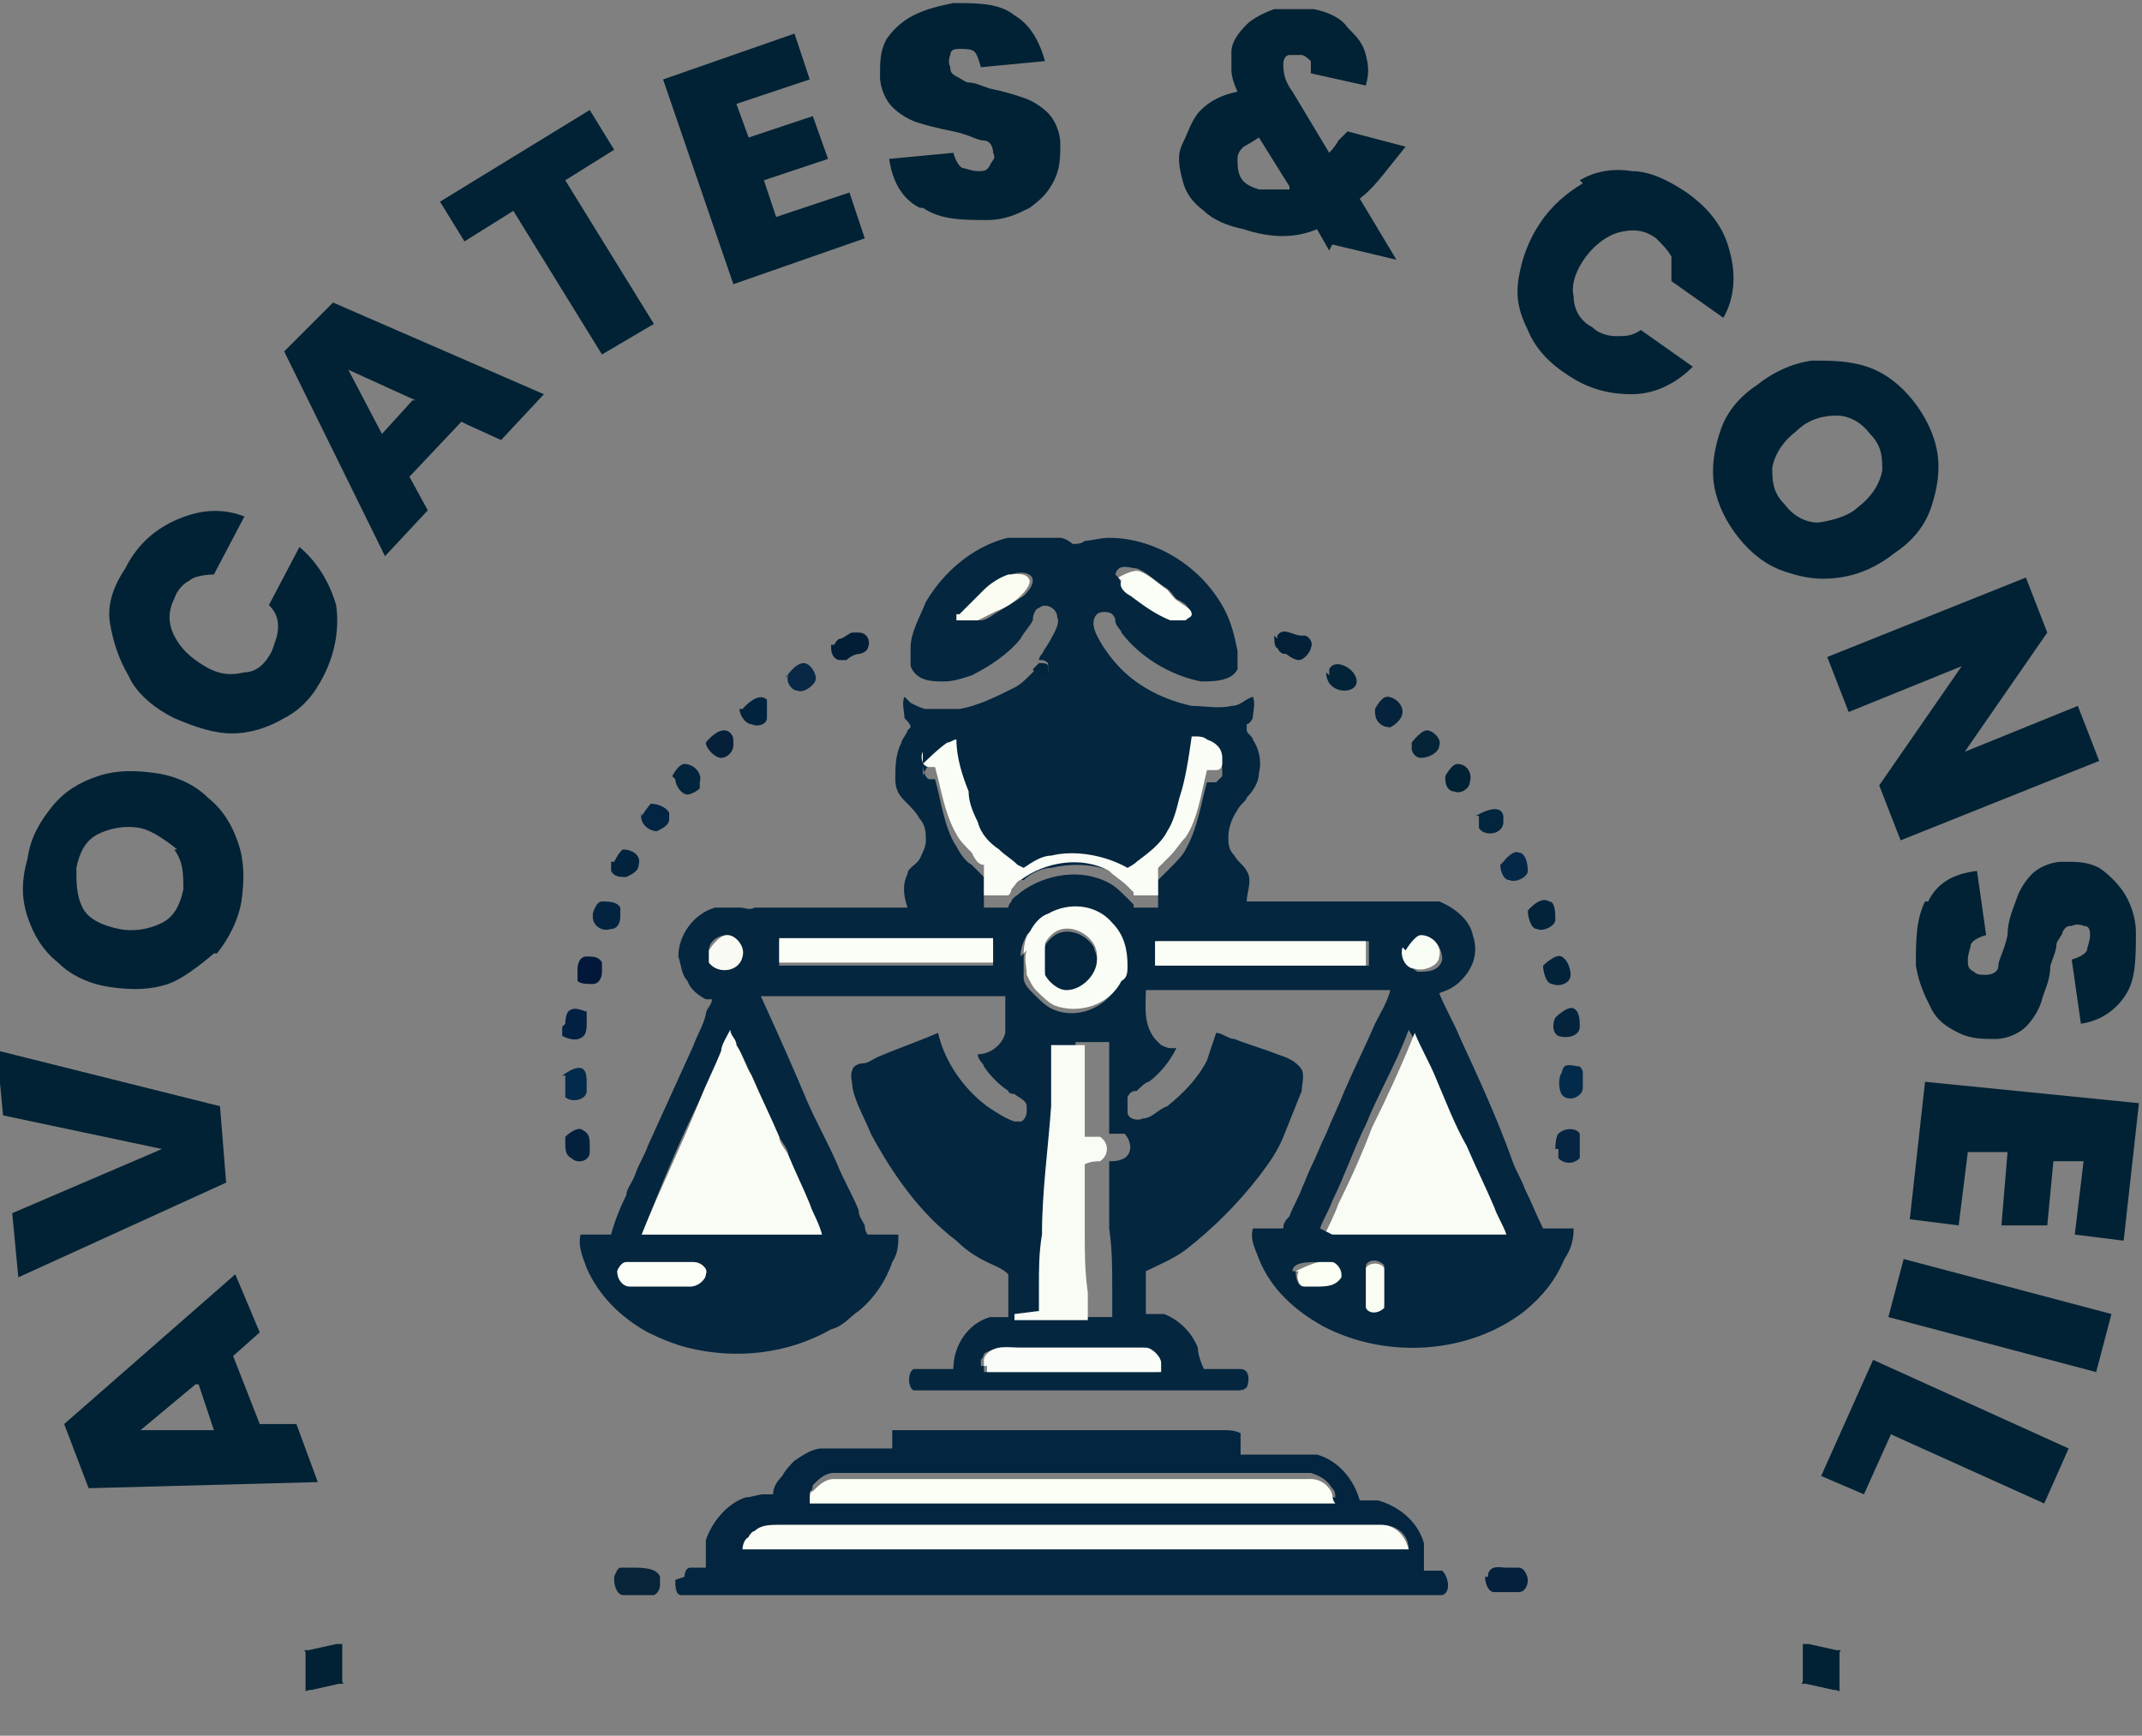 <?xml version="1.0" encoding="UTF-8"?>
<svg id="Calque_2" data-name="Calque 2" xmlns="http://www.w3.org/2000/svg" xmlns:xlink="http://www.w3.org/1999/xlink" viewBox="0 0 7.01 5.68">
  <rect x="0" y="0" width="7.01" height="5.68" fill="#808080" stroke="none"/>
  <defs>
    <style>
      .cls-1 {
        fill: #f7fdf4;
      }

      .cls-1, .cls-2, .cls-3, .cls-4, .cls-5, .cls-6, .cls-7, .cls-8, .cls-9, .cls-10, .cls-11, .cls-12, .cls-13, .cls-14, .cls-15, .cls-16, .cls-17, .cls-18, .cls-19, .cls-20, .cls-21, .cls-22, .cls-23, .cls-24, .cls-25, .cls-26, .cls-27, .cls-28, .cls-29, .cls-30, .cls-31, .cls-32, .cls-33, .cls-34, .cls-35, .cls-36, .cls-37, .cls-38, .cls-39, .cls-40, .cls-41, .cls-42, .cls-43, .cls-44 {
        stroke-width: 0px;
      }

      .cls-1, .cls-2, .cls-3, .cls-4, .cls-5, .cls-6, .cls-7, .cls-8, .cls-9, .cls-10, .cls-11, .cls-12, .cls-13, .cls-14, .cls-15, .cls-17, .cls-18, .cls-19, .cls-20, .cls-21, .cls-22, .cls-24, .cls-25, .cls-26, .cls-27, .cls-28, .cls-29, .cls-30, .cls-31, .cls-32, .cls-33, .cls-34, .cls-35, .cls-36, .cls-37, .cls-38, .cls-39, .cls-40, .cls-41, .cls-42, .cls-43, .cls-44 {
        fill-rule: evenodd;
      }

      .cls-2 {
        fill: #03253d;
      }

      .cls-45 {
        clip-path: url(#clippath-45);
      }

      .cls-46 {
        clip-path: url(#clippath-20);
      }

      .cls-47 {
        clip-path: url(#clippath-11);
      }

      .cls-48 {
        clip-path: url(#clippath-16);
      }

      .cls-3 {
        fill: #fbfef6;
      }

      .cls-49 {
        clip-path: url(#clippath-33);
      }

      .cls-50 {
        clip-path: url(#clippath-47);
      }

      .cls-4 {
        fill: #fbfff6;
      }

      .cls-51 {
        clip-path: url(#clippath-41);
      }

      .cls-52 {
        clip-path: url(#clippath-32);
      }

      .cls-5 {
        fill: #022b4b;
      }

      .cls-6 {
        fill: #fafcf7;
      }

      .cls-7 {
        fill: #082845;
      }

      .cls-8 {
        fill: #f8fcf5;
      }

      .cls-9 {
        fill: #012042;
      }

      .cls-53 {
        clip-path: url(#clippath-2);
      }

      .cls-10 {
        fill: #05233c;
      }

      .cls-54 {
        clip-path: url(#clippath-13);
      }

      .cls-55 {
        clip-path: url(#clippath-37);
      }

      .cls-11 {
        fill: #021e36;
      }

      .cls-56 {
        clip-path: url(#clippath-46);
      }

      .cls-12 {
        fill: #072438;
      }

      .cls-57 {
        clip-path: url(#clippath-25);
      }

      .cls-58 {
        clip-path: url(#clippath-15);
      }

      .cls-59 {
        clip-path: url(#clippath-6);
      }

      .cls-13 {
        fill: #02233e;
      }

      .cls-14 {
        fill: #fbfff4;
      }

      .cls-60 {
        clip-path: url(#clippath-40);
      }

      .cls-61 {
        clip-path: url(#clippath-26);
      }

      .cls-15 {
        fill: #03253f;
      }

      .cls-16 {
        fill: none;
      }

      .cls-62 {
        clip-path: url(#clippath-7);
      }

      .cls-63 {
        clip-path: url(#clippath-21);
      }

      .cls-17 {
        fill: #fafdf6;
      }

      .cls-64 {
        clip-path: url(#clippath-34);
      }

      .cls-65 {
        clip-path: url(#clippath-1);
      }

      .cls-18 {
        fill: #04263f;
      }

      .cls-66 {
        clip-path: url(#clippath-4);
      }

      .cls-67 {
        clip-path: url(#clippath-38);
      }

      .cls-68 {
        clip-path: url(#clippath-36);
      }

      .cls-69 {
        clip-path: url(#clippath-27);
      }

      .cls-19 {
        fill: #07203a;
      }

      .cls-20 {
        fill: #032339;
      }

      .cls-70 {
        clip-path: url(#clippath-44);
      }

      .cls-21 {
        fill: #032544;
      }

      .cls-71 {
        clip-path: url(#clippath-12);
      }

      .cls-22 {
        fill: #03213d;
      }

      .cls-23, .cls-41 {
        fill: #012234;
      }

      .cls-24 {
        fill: #052437;
      }

      .cls-72 {
        clip-path: url(#clippath-24);
      }

      .cls-73 {
        clip-path: url(#clippath-30);
      }

      .cls-74 {
        clip-path: url(#clippath-22);
      }

      .cls-25 {
        fill: #f8fcf3;
      }

      .cls-26 {
        fill: #052543;
      }

      .cls-75 {
        clip-path: url(#clippath-9);
      }

      .cls-27 {
        fill: #f9fcf5;
      }

      .cls-28 {
        fill: #022440;
      }

      .cls-29 {
        fill: #04243e;
      }

      .cls-76 {
        clip-path: url(#clippath);
      }

      .cls-77 {
        clip-path: url(#clippath-48);
      }

      .cls-78 {
        clip-path: url(#clippath-39);
      }

      .cls-79 {
        clip-path: url(#clippath-19);
      }

      .cls-80 {
        clip-path: url(#clippath-31);
      }

      .cls-30 {
        fill: #f9fdf6;
      }

      .cls-81 {
        clip-path: url(#clippath-3);
      }

      .cls-31 {
        fill: #fcfff7;
      }

      .cls-82 {
        clip-path: url(#clippath-43);
      }

      .cls-32 {
        fill: #02233d;
      }

      .cls-83 {
        clip-path: url(#clippath-8);
      }

      .cls-33 {
        fill: #02243c;
      }

      .cls-84 {
        clip-path: url(#clippath-29);
      }

      .cls-85 {
        clip-path: url(#clippath-18);
      }

      .cls-86 {
        clip-path: url(#clippath-14);
      }

      .cls-87 {
        clip-path: url(#clippath-17);
      }

      .cls-34 {
        fill: #f8faf3;
      }

      .cls-35 {
        fill: #fafcf2;
      }

      .cls-88 {
        clip-path: url(#clippath-5);
      }

      .cls-36 {
        fill: #02263e;
      }

      .cls-89 {
        clip-path: url(#clippath-42);
      }

      .cls-37 {
        fill: #01183a;
      }

      .cls-38 {
        fill: #052849;
      }

      .cls-39 {
        fill: #03233b;
      }

      .cls-90 {
        clip-path: url(#clippath-10);
      }

      .cls-91 {
        clip-path: url(#clippath-23);
      }

      .cls-40 {
        fill: #fbfef7;
      }

      .cls-92 {
        clip-path: url(#clippath-49);
      }

      .cls-42 {
        fill: #022139;
      }

      .cls-93 {
        clip-path: url(#clippath-28);
      }

      .cls-43 {
        fill: #01263c;
      }

      .cls-94 {
        clip-path: url(#clippath-35);
      }

      .cls-44 {
        fill: #f9fdf5;
      }
    </style>
    <clipPath id="clippath">
      <rect class="cls-16" x="1.83" y="1.76" width="3.35" height="3.46"/>
    </clipPath>
    <clipPath id="clippath-1">
      <rect class="cls-16" x="1.83" y="1.76" width="3.35" height="3.46"/>
    </clipPath>
    <clipPath id="clippath-2">
      <rect class="cls-16" x="1.83" y="1.76" width="3.35" height="3.46"/>
    </clipPath>
    <clipPath id="clippath-3">
      <rect class="cls-16" x="1.83" y="1.76" width="3.35" height="3.46"/>
    </clipPath>
    <clipPath id="clippath-4">
      <rect class="cls-16" x="1.83" y="1.76" width="3.35" height="3.46"/>
    </clipPath>
    <clipPath id="clippath-5">
      <rect class="cls-16" x="1.83" y="1.76" width="3.35" height="3.46"/>
    </clipPath>
    <clipPath id="clippath-6">
      <rect class="cls-16" x="1.83" y="1.76" width="3.35" height="3.46"/>
    </clipPath>
    <clipPath id="clippath-7">
      <rect class="cls-16" x="1.83" y="1.76" width="3.35" height="3.46"/>
    </clipPath>
    <clipPath id="clippath-8">
      <rect class="cls-16" x="1.83" y="1.76" width="3.35" height="3.46"/>
    </clipPath>
    <clipPath id="clippath-9">
      <rect class="cls-16" x="1.83" y="1.76" width="3.35" height="3.46"/>
    </clipPath>
    <clipPath id="clippath-10">
      <rect class="cls-16" x="1.83" y="1.76" width="3.35" height="3.46"/>
    </clipPath>
    <clipPath id="clippath-11">
      <rect class="cls-16" x="1.83" y="1.76" width="3.35" height="3.46"/>
    </clipPath>
    <clipPath id="clippath-12">
      <rect class="cls-16" x="1.83" y="1.76" width="3.35" height="3.46"/>
    </clipPath>
    <clipPath id="clippath-13">
      <rect class="cls-16" x="1.83" y="1.76" width="3.35" height="3.46"/>
    </clipPath>
    <clipPath id="clippath-14">
      <rect class="cls-16" x="1.83" y="1.76" width="3.35" height="3.46"/>
    </clipPath>
    <clipPath id="clippath-15">
      <rect class="cls-16" x="1.83" y="1.76" width="3.35" height="3.46"/>
    </clipPath>
    <clipPath id="clippath-16">
      <rect class="cls-16" x="1.83" y="1.76" width="3.35" height="3.46"/>
    </clipPath>
    <clipPath id="clippath-17">
      <rect class="cls-16" x="1.83" y="1.76" width="3.35" height="3.46"/>
    </clipPath>
    <clipPath id="clippath-18">
      <rect class="cls-16" x="1.83" y="1.76" width="3.35" height="3.46"/>
    </clipPath>
    <clipPath id="clippath-19">
      <rect class="cls-16" x="1.83" y="1.76" width="3.35" height="3.46"/>
    </clipPath>
    <clipPath id="clippath-20">
      <rect class="cls-16" x="1.83" y="1.76" width="3.35" height="3.46"/>
    </clipPath>
    <clipPath id="clippath-21">
      <rect class="cls-16" x="1.83" y="1.76" width="3.35" height="3.46"/>
    </clipPath>
    <clipPath id="clippath-22">
      <rect class="cls-16" x="1.83" y="1.76" width="3.35" height="3.46"/>
    </clipPath>
    <clipPath id="clippath-23">
      <rect class="cls-16" x="1.83" y="1.76" width="3.35" height="3.46"/>
    </clipPath>
    <clipPath id="clippath-24">
      <rect class="cls-16" x="1.83" y="1.76" width="3.35" height="3.46"/>
    </clipPath>
    <clipPath id="clippath-25">
      <rect class="cls-16" x="1.83" y="1.76" width="3.35" height="3.46"/>
    </clipPath>
    <clipPath id="clippath-26">
      <rect class="cls-16" x="1.83" y="1.76" width="3.35" height="3.46"/>
    </clipPath>
    <clipPath id="clippath-27">
      <rect class="cls-16" x="1.83" y="1.76" width="3.35" height="3.46"/>
    </clipPath>
    <clipPath id="clippath-28">
      <rect class="cls-16" x="1.83" y="1.76" width="3.35" height="3.46"/>
    </clipPath>
    <clipPath id="clippath-29">
      <rect class="cls-16" x="1.83" y="1.76" width="3.35" height="3.46"/>
    </clipPath>
    <clipPath id="clippath-30">
      <rect class="cls-16" x="1.83" y="1.76" width="3.35" height="3.46"/>
    </clipPath>
    <clipPath id="clippath-31">
      <rect class="cls-16" x="1.83" y="1.76" width="3.35" height="3.46"/>
    </clipPath>
    <clipPath id="clippath-32">
      <rect class="cls-16" x="1.83" y="1.76" width="3.35" height="3.46"/>
    </clipPath>
    <clipPath id="clippath-33">
      <rect class="cls-16" x="1.83" y="1.76" width="3.35" height="3.46"/>
    </clipPath>
    <clipPath id="clippath-34">
      <rect class="cls-16" x="1.83" y="1.76" width="3.35" height="3.46"/>
    </clipPath>
    <clipPath id="clippath-35">
      <rect class="cls-16" x="1.83" y="1.76" width="3.35" height="3.46"/>
    </clipPath>
    <clipPath id="clippath-36">
      <rect class="cls-16" x="1.83" y="1.76" width="3.35" height="3.46"/>
    </clipPath>
    <clipPath id="clippath-37">
      <rect class="cls-16" x="1.83" y="1.76" width="3.35" height="3.46"/>
    </clipPath>
    <clipPath id="clippath-38">
      <rect class="cls-16" x="1.83" y="1.76" width="3.35" height="3.46"/>
    </clipPath>
    <clipPath id="clippath-39">
      <rect class="cls-16" x="1.83" y="1.76" width="3.35" height="3.46"/>
    </clipPath>
    <clipPath id="clippath-40">
      <rect class="cls-16" x="1.83" y="1.76" width="3.35" height="3.46"/>
    </clipPath>
    <clipPath id="clippath-41">
      <rect class="cls-16" x="1.83" y="1.76" width="3.35" height="3.46"/>
    </clipPath>
    <clipPath id="clippath-42">
      <rect class="cls-16" x="1.83" y="1.76" width="3.35" height="3.46"/>
    </clipPath>
    <clipPath id="clippath-43">
      <rect class="cls-16" x="1.83" y="1.76" width="3.35" height="3.46"/>
    </clipPath>
    <clipPath id="clippath-44">
      <rect class="cls-16" x="1.83" y="1.76" width="3.35" height="3.46"/>
    </clipPath>
    <clipPath id="clippath-45">
      <rect class="cls-16" x="1.83" y="1.76" width="3.35" height="3.46"/>
    </clipPath>
    <clipPath id="clippath-46">
      <rect class="cls-16" x="1.83" y="1.76" width="3.35" height="3.46"/>
    </clipPath>
    <clipPath id="clippath-47">
      <rect class="cls-16" x="1.83" y="1.76" width="3.35" height="3.46"/>
    </clipPath>
    <clipPath id="clippath-48">
      <rect class="cls-16" x=".9" y="5.3" width=".32" height=".31" transform="translate(-3.83 2.82) rotate(-50.67)"/>
    </clipPath>
    <clipPath id="clippath-49">
      <rect class="cls-16" x="5.81" y="5.3" width=".31" height=".32" transform="translate(-2.11 5.01) rotate(-39.31)"/>
    </clipPath>
  </defs>
  <g id="Calque_1-2" data-name="Calque 1">
    <g>
      <path class="cls-23" d="M.76,4.43l.09.23h.12s.07.19.07.19l-.75.02-.08-.21.56-.49.08.19-.09.08M.64,4.53l-.18.15h.24s-.05-.15-.05-.15M0,3.44l.72.18.02.25-.68.31-.02-.21.49-.21-.52-.11-.02-.21M.7,3.12s-.09.08-.15.1c-.06.02-.12.02-.19.01-.07-.01-.13-.04-.17-.08-.05-.04-.08-.09-.1-.15-.02-.06-.02-.12,0-.19.01-.07.04-.12.08-.17.04-.05.09-.08.15-.1.06-.02.12-.02.19-.01s.13.04.17.08c.05.04.08.09.1.15.02.06.02.12.01.19-.01.06-.04.12-.08.17M.58,2.78s-.07-.06-.12-.07c-.05-.01-.1,0-.14.02-.04.02-.06.06-.07.11,0,.05,0,.09.02.13s.07.06.12.07c.05.01.1,0,.14-.02s.06-.06.07-.11c0-.05,0-.09-.03-.13M.42,2.21c-.03-.05-.05-.11-.06-.17s.01-.12.05-.18c.04-.08.1-.13.17-.16.07-.03.14-.04.22-.01l-.1.19s-.06,0-.08.02c-.02.01-.04.03-.05.06-.02.04-.02.08,0,.12.02.04.05.07.1.1.05.03.09.03.13.02.04,0,.07-.03.09-.07.01-.03.02-.05.02-.08,0-.03-.01-.05-.03-.07l.1-.19c.06.05.1.12.12.19.01.07,0,.15-.04.23-.03.06-.07.11-.13.14-.05.03-.11.05-.17.05s-.12-.02-.19-.05c-.06-.03-.11-.07-.14-.12M1.51,1.38l-.17.18.06.11-.14.15-.33-.67.16-.16.69.3-.14.15-.11-.05M1.36,1.31l-.22-.1.11.21.1-.11M1.93.36l.08.13-.16.1.29.47-.17.1-.29-.47-.16.1-.08-.13.49-.3M2.41.34l.04.11.21-.07.05.14-.21.07.04.12.24-.08.05.15-.43.15-.23-.67.43-.15.05.15-.24.08M3.01.68c-.06-.03-.09-.09-.1-.16l.21-.02s.01.04.03.05c.01,0,.03.01.05.01.02,0,.03,0,.04-.02s.02-.02.01-.04c0-.02-.01-.04-.03-.04-.02,0-.05-.02-.1-.03-.05-.01-.09-.02-.12-.03-.03-.01-.06-.03-.08-.05s-.04-.06-.04-.1c0-.05,0-.08.02-.12.02-.03.05-.06.09-.08.04-.02.08-.03.13-.04.08,0,.15,0,.2.04.05.03.08.08.1.15l-.21.02s-.01-.04-.02-.05-.03-.01-.05-.01c-.01,0-.03,0-.03.02,0,0-.01.02,0,.04,0,.01,0,.02.02.03s.03.02.04.02c.02,0,.04.01.07.02.05.01.08.02.11.03.03.01.06.03.08.05.02.02.04.06.04.1,0,.04,0,.08-.02.12-.02.04-.04.06-.08.09-.04.02-.08.04-.14.04-.08,0-.15,0-.21-.04M4.35.82l-.04-.07c-.07.03-.15.03-.24,0-.05-.01-.1-.03-.13-.06-.04-.03-.06-.06-.07-.1-.01-.04-.02-.08,0-.12s.03-.08.06-.11c.03-.03.07-.05.12-.06-.01-.02-.02-.05-.02-.07,0-.02,0-.04,0-.06,0-.03.02-.06.05-.09.02-.02.06-.04.09-.05.04,0,.08,0,.13,0,.05.01.09.03.11.06.03.03.05.05.06.09s.01.06,0,.1l-.18-.04s0-.03,0-.04c0,0-.02-.02-.03-.02-.01,0-.02,0-.04,0-.01,0-.02.01-.02.03,0,.02,0,.05.03.09l.12.2s.02-.02.03-.04l.03-.03.19.05-.04.05c-.04.05-.07.09-.11.12l.12.2-.21-.05M4.22.61l-.1-.16s-.03.02-.05.03c-.01.01-.02.02-.02.04,0,.02,0,.04.01.06.01.02.03.03.06.04.03,0,.07,0,.1,0M5.17.59c.05-.03.11-.04.17-.03.06,0,.12.03.18.07.07.05.12.11.14.19.02.07.02.15-.02.22l-.17-.12s0-.06,0-.08c-.01-.02-.03-.04-.05-.06-.04-.03-.08-.03-.12-.02-.04.01-.08.04-.11.08-.03.04-.05.09-.04.13,0,.04.02.08.06.1.02.02.05.03.08.03.03,0,.05,0,.08-.02l.17.12c-.06.06-.13.09-.2.09-.08,0-.15-.02-.22-.07-.06-.04-.1-.09-.12-.14-.03-.06-.04-.11-.03-.17s.03-.12.07-.18c.04-.06.09-.1.14-.13M5.61,1.59c-.01-.06,0-.12.02-.18s.06-.11.12-.15c.05-.04.11-.07.18-.08.06,0,.12,0,.18.02.06.02.11.06.15.11.04.05.07.11.08.17.01.06,0,.12-.02.18-.02.06-.06.11-.12.15-.05.04-.11.07-.18.08s-.12,0-.18-.02c-.06-.02-.11-.06-.15-.11-.04-.05-.07-.11-.08-.17M5.95,1.71s.09-.01.13-.05c.04-.03.07-.07.08-.12,0-.04,0-.08-.04-.12-.03-.04-.07-.06-.11-.06-.04,0-.09.01-.13.05-.04.03-.07.07-.08.12,0,.04,0,.08.04.12.03.04.07.06.11.06M6.22,2.75l-.07-.18.27-.39-.37.15-.07-.18.65-.26.07.18-.27.39.37-.15.07.18-.65.26M6.31,2.95c.03-.06.08-.09.16-.1l.03.21s-.04.01-.05.03c0,.01-.01.03-.01.05,0,.02,0,.03.02.04.01.01.02.01.04.01.02,0,.04-.01.04-.03,0-.02.02-.05.03-.1,0-.05.02-.09.03-.12.01-.03.03-.06.05-.08.02-.02.06-.04.1-.04.05,0,.08,0,.12.02.03.02.06.05.08.08s.04.08.04.13c0,.08,0,.15-.03.2s-.08.09-.15.1l-.03-.21s.04-.01.05-.03c0-.01.01-.03.01-.05,0-.01,0-.03-.02-.03,0,0-.02-.01-.04,0-.01,0-.02,0-.03.02,0,.01-.02.03-.02.04,0,.02-.01.04-.02.07,0,.05-.02.08-.03.12-.01.03-.03.06-.05.08-.02.02-.06.04-.1.04-.04,0-.08,0-.12-.02-.04-.02-.07-.04-.09-.08-.02-.04-.04-.08-.05-.14,0-.08,0-.15.03-.21M6.83,3.8h-.11s-.02.21-.02.21h-.15s.02-.24.02-.24h-.13s-.03.24-.03.24l-.16-.02.05-.45.7.07-.05.45-.16-.02.03-.25M6.86,4.49l-.68-.18.05-.19.68.18-.05.19M6.19,4.69l-.09.2-.14-.06.17-.38.64.29-.08.18-.51-.23"/>
      <g class="cls-76">
        <g>
          <g class="cls-65">
            <path class="cls-5" d="M1.84,3.52s.05-.04.07-.02c.01.01.01.03.01.04,0,0,0,.02,0,.03,0,.03-.05.04-.07.02,0,0,0-.02,0-.03,0-.01,0-.03,0-.04Z"/>
          </g>
          <g class="cls-53">
            <path class="cls-22" d="M1.85,3.72s.04-.04.06-.02c.02.01.02.03.02.05,0,0,0,.02,0,.02,0,.03-.04.04-.06.02-.02-.01-.02-.03-.02-.05,0,0,0-.02,0-.03Z"/>
          </g>
          <g class="cls-81">
            <path class="cls-9" d="M1.85,3.35s0-.03.01-.04c.02-.02.05,0,.06,0,0,.01,0,.02,0,.04,0,.01,0,.03-.01.04-.02.02-.05.01-.07,0,0,0,0-.02,0-.03Z"/>
          </g>
          <g class="cls-66">
            <path class="cls-18" d="M3.38,2.18s0,0,0,0c0,0,0,0,0,0,0,0,.01.01.02.02,0,0,0,0,0,0,0,0,.02,0,.03,0,0,0,0,0,0,0,0,0,0-.02,0-.03,0,0-.01-.01-.02-.01,0,0,0,0-.01,0,0,0,0,0,0,0,0,0,0-.01.01-.02.01-.02.02-.03.03-.05.01-.02.03-.05.02-.07,0-.03-.04-.05-.06-.03-.01,0-.02.02-.02.04-.01.02-.03.04-.04.06-.04.05-.1.09-.16.12-.03.01-.06.02-.09.02-.04,0-.09,0-.11-.05,0-.02,0-.04,0-.06,0-.05.03-.1.05-.15.07-.12.2-.22.35-.22.03,0,.06,0,.09.01.01,0,.03.01.04.02,0,0,0,0,.01,0,0,0,.02,0,.03-.01.02,0,.05-.01.08-.01.11,0,.22.05.3.13.03.03.06.07.08.11.02.04.03.08.04.13,0,.02,0,.04,0,.06-.02.04-.08.04-.12.04-.1-.02-.2-.08-.26-.16,0-.01-.02-.02-.02-.04,0,0,0-.01-.01-.02-.01-.01-.04-.01-.05,0-.02.02-.01.05,0,.07.02.04.05.08.08.11.06.06.14.1.23.12.04,0,.09.01.13,0,.03,0,.04-.02.07-.03.01.02,0,.05,0,.07,0,0-.01.02-.02.02,0,0,0,.01,0,.02,0,.01.02.02.02.03.02.03.03.07.02.11,0,.03-.02.06-.04.08,0,.01-.02.02-.03.04-.02.03-.03.06-.03.09,0,.02,0,.04.02.06.01.02.03.03.04.05.02.03,0,.07,0,.1,0,0,0,0,0,0,0,0,.02,0,.03,0,.04,0,.08,0,.12,0,.1,0,.21,0,.31,0,.01,0,.02,0,.04,0,0,0,.01,0,.02,0,0,0,.02,0,.02,0,.03,0,.06,0,.09,0,.05.02.1.06.11.11.02.06,0,.11-.04.15-.02.02-.04.03-.07.04.02.05.05.1.07.15.06.13.12.26.17.4.01.03.03.06.04.09.02.04.04.09.06.13.03,0,.07,0,.1,0,0,.04-.01.07-.03.1-.03.07-.07.12-.13.17-.18.14-.45.16-.66.05-.09-.05-.17-.12-.21-.22-.01-.03-.03-.06-.02-.1.03,0,.07,0,.1,0,0-.01,0-.02.02-.04.01-.03.03-.06.04-.09.01-.02.02-.05.03-.07.02-.04.03-.07.05-.11.02-.05.04-.09.06-.14.03-.07.07-.15.1-.22.02-.04.04-.07.05-.11,0,0,0,0,0,0,0,0-.01,0-.02,0-.02,0-.04,0-.06,0,0,0,0,0,0,0,0,0-.01,0-.02,0-.01,0-.03,0-.04,0-.05,0-.1,0-.15,0-.11,0-.22,0-.34,0-.06,0-.11,0-.17,0,0,.05-.01.11.03.16,0,0,.01.01.02.02,0,0,.02.01.03.01,0,0,.01,0,.02,0-.02.04-.05.08-.09.11-.01,0-.03.02-.04.03-.01,0-.02,0-.03.02,0,0,0,.02,0,.03,0,0,0,.01,0,.02,0,.02.03.03.05.02.03,0,.05-.03.08-.04.05-.04.1-.09.13-.15.01-.03.02-.06.03-.09.02,0,.04.02.06.02.05.02.09.03.14.05.03.01.06.02.08.05.01.02,0,.05,0,.07-.02.05-.04.1-.06.15-.02.05-.05.09-.08.13-.07.09-.15.17-.24.24-.04.03-.09.05-.13.07,0,0,0,0,0,.01,0,0,0,.02,0,.03,0,.03,0,.07,0,.1.02,0,.04,0,.06,0,.05.02.09.06.11.11,0,.02.01.05.02.07.03,0,.06,0,.08,0,.01,0,.03,0,.04,0,.03,0,.03.04.02.06-.01.01-.02.01-.04.01,0,0-.02,0-.03,0-.06,0-.12,0-.18,0-.21,0-.41,0-.62,0-.05,0-.11,0-.16,0-.01,0-.03,0-.04,0,0,0-.01,0-.02,0-.02-.01-.02-.06,0-.07.02,0,.04,0,.05,0,.02,0,.04,0,.05,0,0,0,.02,0,.03,0,0-.08.05-.15.12-.17.01,0,.03,0,.04,0,0,0,.02,0,.02,0,0-.02,0-.04,0-.06,0-.03,0-.06,0-.08-.02-.02-.05-.03-.07-.04-.04-.02-.07-.04-.1-.07-.12-.09-.21-.22-.28-.35-.02-.05-.05-.1-.06-.15,0-.02-.01-.04,0-.06,0-.01.02-.02.03-.02.02,0,.03-.01.05-.02.07-.03.13-.05.2-.08.02.09.08.18.16.24.03.02.06.04.09.05,0,0,.02,0,.02,0,.01,0,.02-.02.02-.03,0,0,0-.02,0-.02,0-.02-.03-.03-.04-.04,0,0-.02,0-.02-.01-.03-.02-.06-.05-.08-.08,0-.01-.02-.02-.02-.04.04,0,.08-.03.09-.07,0-.02,0-.05,0-.07,0-.01,0-.03,0-.05-.02,0-.05,0-.07,0-.04,0-.09,0-.13,0-.14,0-.27,0-.41,0-.06,0-.13,0-.19,0,.05.11.1.22.15.34.03.07.07.14.1.21.02.05.05.1.07.15,0,.02.01.03.02.05,0,0,0,.02.01.03.02,0,.04,0,.07,0,0,0,.02,0,.03,0,0,.03,0,.06-.02.09-.02.06-.06.12-.11.16-.03.02-.05.05-.09.06-.14.08-.31.1-.47.06-.04-.01-.09-.03-.13-.05-.09-.05-.16-.12-.2-.21-.01-.03-.03-.07-.02-.11.03,0,.07,0,.1,0,.01-.04.03-.09.05-.13,0-.02.02-.04.03-.07.01-.03.03-.06.04-.09.05-.11.1-.22.15-.33.01-.03.03-.06.04-.1,0-.02.02-.03.02-.05,0,0,0,0,0,0,0,0-.01,0-.02,0-.02-.01-.05-.03-.06-.06-.02-.02-.02-.05-.03-.08,0-.07.05-.14.12-.16.03,0,.06,0,.08,0,.02,0,.03.01.05,0,.06,0,.13,0,.19,0,.06,0,.12,0,.18,0,.04,0,.08,0,.13,0-.01-.03-.02-.07,0-.11,0-.02.03-.03.04-.05.01-.02.02-.04.02-.06,0-.02,0-.05-.02-.07-.01-.02-.03-.04-.05-.06-.02-.02-.03-.04-.03-.07,0-.04,0-.08.02-.12,0-.01.02-.03.02-.04,0,0,.01-.01.01-.01,0-.01-.01-.02-.02-.03,0-.02-.01-.05,0-.07,0,0,.01.01.02.02.02.01.04.02.05.02.04,0,.07,0,.11,0,.06-.01.12-.04.18-.07.02-.01.04-.03.05-.04,0,0,.01-.01.02-.02ZM2.02,4.16s.02.04.04.05c.02,0,.05,0,.07,0,.04,0,.09,0,.13,0,.02,0,.04-.01.05-.04,0-.03-.02-.04-.04-.04-.03,0-.07,0-.1,0-.03,0-.06,0-.09,0,0,0-.02,0-.03,0-.01,0-.03.02-.03.03ZM2.1,4.04s0,0,0,0c.07,0,.14,0,.21,0,.13,0,.26,0,.38,0-.01-.03-.03-.06-.04-.1-.02-.05-.05-.11-.07-.16,0-.02-.02-.04-.03-.06-.03-.07-.06-.13-.09-.2-.02-.04-.03-.07-.05-.1,0-.02-.02-.03-.02-.05-.01.02-.02.04-.03.07-.02.05-.05.11-.07.16-.07.14-.13.29-.19.44ZM2.32,3.11s0,.01,0,.02c0,0,0,.01,0,.02.03.04.1.03.11-.02,0-.03-.02-.07-.05-.07-.03,0-.06.02-.06.05ZM2.55,3.1s0,.04,0,.06c.05,0,.09,0,.14,0,.09,0,.18,0,.27,0,.06,0,.13,0,.19,0,.03,0,.07,0,.1,0,0,0,0,0,0,0,0,0,0-.01,0-.02,0-.02,0-.04,0-.06-.07,0-.14,0-.21,0-.16,0-.33,0-.49,0,0,0,0,.02,0,.03ZM3.02,2.5s0,.04.02.05c0,0,.01,0,.02,0,.02.07.03.16.07.22.01.02.03.05.05.06.01.01.03.03.04.04,0,0,0,.01,0,.02,0,.03,0,.06,0,.08.03,0,.05,0,.08,0,0,0,0-.01.01-.02,0-.01.02-.02.03-.03.08-.06.2-.08.29-.03.02.01.04.03.06.05,0,0,.01.01.02.02,0,0,0,0,0,.01.01,0,.02,0,.04,0,.01,0,.03,0,.04,0,0-.02,0-.05,0-.07,0,0,0-.02,0-.02.01-.01.03-.03.04-.04.02-.02.04-.04.05-.06.04-.07.05-.15.07-.22.01,0,.02,0,.03,0,0,0,.01-.01.02-.02,0,0,0-.01,0-.02,0-.03-.02-.05-.05-.06,0,0-.02,0-.03-.01,0,0-.01,0-.02,0,0,0,0,0,0,0-.01.07-.02.13-.04.2,0,.04-.02.08-.04.11-.03.04-.06.07-.1.1,0,0-.02.01-.03.02-.07-.05-.16-.06-.25-.04-.03,0-.07.02-.09.04,0,0-.02,0-.02-.01-.02-.01-.04-.03-.06-.05-.03-.03-.05-.06-.07-.09-.01-.03-.02-.06-.03-.1-.01-.06-.03-.12-.04-.17-.01,0-.02.01-.03.01-.03.01-.07.03-.08.07ZM3.14,2.01s0,.01,0,.02c0,0,.01,0,.02,0,.02,0,.03,0,.05,0,.02,0,.04-.02.06-.03.03-.02.05-.03.08-.05.01-.01.03-.03.03-.05,0-.03-.05-.03-.07-.02-.03.01-.06.03-.08.05-.01.01-.03.03-.04.04-.01.01-.04.02-.04.04ZM3.22,4.47s0,.01,0,.02c.01,0,.03,0,.04,0,.03,0,.06,0,.09,0,.09,0,.19,0,.28,0,.04,0,.08,0,.12,0,.01,0,.02,0,.03,0,0,0,.01,0,.01,0,0-.01,0-.02,0-.03,0-.02-.03-.04-.05-.05-.01,0-.03,0-.05,0-.03,0-.06,0-.09,0-.06,0-.12,0-.18,0-.03,0-.06,0-.09,0-.04,0-.08,0-.11.02,0,0,0,.01-.01.02,0,0,0,.02,0,.02ZM3.35,3.12s0,.06,0,.08c0,.02.02.04.03.05.02.02.04.04.06.05.08.04.18,0,.22-.08,0-.02.02-.04.02-.05,0-.05-.01-.11-.05-.14-.05-.06-.14-.07-.21-.03-.02.01-.04.04-.06.06-.01.02-.02.04-.02.07ZM3.4,4.29s0,.01,0,.02c.06,0,.12,0,.18,0,.02,0,.04,0,.06,0,0-.03,0-.06,0-.09,0-.07,0-.13-.01-.2,0-.05,0-.09,0-.14,0-.03,0-.05,0-.08.02,0,.03,0,.05-.01.03-.02.02-.06,0-.08-.01,0-.02,0-.04,0,0,0,0,0-.01,0,0,0,0,0,0,0,0-.02,0-.05,0-.07,0-.03,0-.07,0-.1,0-.03,0-.06,0-.08,0-.02,0-.03,0-.05-.04,0-.08,0-.11,0,0,.03,0,.07,0,.1,0,.03,0,.06,0,.1,0,.14-.02.28-.03.42,0,.06,0,.11-.01.17,0,.03,0,.06,0,.08ZM3.66,1.89s.02.04.03.05c.04.03.08.06.13.08.02,0,.03,0,.05,0,.01,0,.02,0,.02-.02,0-.02-.02-.03-.04-.04-.01-.01-.02-.03-.04-.04-.03-.02-.06-.05-.09-.06-.02,0-.06-.02-.07.02ZM3.79,3.08s0,.05,0,.08c0,0,.01,0,.02,0,.01,0,.02,0,.03,0,.04,0,.07,0,.11,0,.12,0,.24,0,.36,0,.04,0,.08,0,.11,0,.02,0,.04,0,.06,0,0-.03,0-.05,0-.08-.02,0-.04,0-.05,0-.04,0-.08,0-.12,0-.12,0-.24,0-.35,0-.05,0-.11,0-.16,0,0,0,0,0,0,0ZM4.24,4.16s0,.04.02.05c.01,0,.03,0,.04,0,.03,0,.06,0,.08-.03,0,0,0,0,0-.01,0-.02-.01-.03-.03-.04-.01,0-.02,0-.04,0-.03,0-.08,0-.08.03ZM4.34,4.03s0,0,0,0c0,0,0,0,0,0,0,0,.02,0,.03,0,.03,0,.07,0,.1,0,.1,0,.21,0,.31,0,.03,0,.06,0,.09,0,.01,0,.02,0,.03,0,0,0,0,0,.01,0-.01-.03-.03-.06-.04-.09-.03-.07-.06-.13-.09-.2-.03-.07-.06-.15-.1-.22-.02-.05-.04-.1-.07-.15-.04.11-.1.21-.14.31-.04.08-.07.17-.11.25-.01.03-.03.06-.04.09ZM4.47,4.17s0,.05,0,.07c0,.01,0,.02,0,.03.01.02.05.02.06,0,0,0,0-.02,0-.02,0-.02,0-.05,0-.07,0-.01,0-.03,0-.04-.02-.02-.05-.02-.06,0,0,0,0,.01,0,.02ZM4.6,3.11s.01.06.04.07c.03,0,.07,0,.08-.04,0-.04-.03-.08-.06-.07-.03,0-.05.02-.05.05Z"/>
          </g>
          <g class="cls-88">
            <path class="cls-37" d="M1.89,3.17s0-.04.03-.04c.02,0,.04,0,.05.02,0,0,0,.02,0,.03,0,.02-.01.04-.03.04-.02,0-.04,0-.05-.01,0,0,0-.02,0-.03Z"/>
          </g>
          <g class="cls-59">
            <path class="cls-28" d="M1.94,2.99s.01-.04.03-.04c.02,0,.05,0,.06.02,0,0,0,.02,0,.03,0,.02-.01.04-.03.04-.03.01-.06-.01-.06-.04Z"/>
          </g>
          <g class="cls-62">
            <path class="cls-12" d="M2.01,5.16s.01-.03.02-.03c.01,0,.03,0,.04,0,.03,0,.08,0,.09.03,0,0,0,.01,0,.02,0,.01,0,.03-.02.04,0,0-.01,0-.02,0-.01,0-.02,0-.04,0-.01,0-.03,0-.04,0-.02,0-.03-.03-.03-.05Z"/>
          </g>
          <g class="cls-83">
            <path class="cls-32" d="M2.01,2.82s.02-.04.03-.04c.03,0,.06.02.05.05,0,.02-.02.03-.04.04-.02,0-.04,0-.05-.02,0,0,0-.02,0-.03Z"/>
          </g>
          <g class="cls-75">
            <path class="cls-31" d="M2.02,4.16s.01-.03.03-.03c0,0,.02,0,.03,0,.03,0,.06,0,.09,0,.03,0,.07,0,.1,0,.02,0,.05.02.04.04,0,.02-.03.04-.05.04-.04,0-.09,0-.13,0-.02,0-.05,0-.07,0-.02,0-.04-.02-.04-.05Z"/>
          </g>
          <g class="cls-90">
            <path class="cls-27" d="M2.1,4.04c.06-.15.13-.29.19-.44.02-.05.05-.11.07-.16,0-.02.02-.05.03-.07,0,.02.02.03.02.05.02.03.03.07.05.1.03.07.06.13.09.2,0,.02.02.04.03.06.02.05.05.11.07.16.01.03.03.06.04.1-.13,0-.26,0-.38,0-.07,0-.14,0-.21,0,0,0,0,0,0,0Z"/>
          </g>
          <g class="cls-47">
            <path class="cls-21" d="M2.1,2.67s.02-.03.03-.04c.02,0,.05.01.06.03,0,0,0,.02,0,.02,0,.02-.02.03-.04.04-.03,0-.06-.03-.05-.06Z"/>
          </g>
          <g class="cls-71">
            <path class="cls-33" d="M2.2,2.54s.02-.04.04-.04c.03,0,.06.03.05.06,0,0,0,.01,0,.02-.01.01-.03.02-.04.02-.02,0-.04-.03-.04-.05Z"/>
          </g>
          <g class="cls-54">
            <path class="cls-15" d="M2.24,5.16s0-.03.02-.03c0,0,.02,0,.03,0,0,0,.01,0,.02,0,0-.03,0-.06,0-.09.02-.06.07-.12.13-.14.02,0,.04-.01.06-.01.01,0,.02,0,.03,0,0-.02.01-.04.03-.06.01-.02.03-.04.04-.05.03-.02.06-.04.09-.04.03,0,.05,0,.08,0,.03,0,.07,0,.1,0,.02,0,.03,0,.05,0,0,0,0-.01,0-.02,0-.02,0-.03,0-.04,0,0,.02,0,.03,0,.01,0,.02,0,.04,0,.06,0,.11,0,.17,0,.23,0,.46,0,.69,0,.05,0,.1,0,.15,0,.02,0,.04,0,.06.01,0,0,0,.02,0,.03,0,.01,0,.02,0,.04,0,0,0,0,0,0,0,0,.02,0,.03,0,.04,0,.08,0,.12,0,.03,0,.07,0,.1,0,.07.02.12.08.14.15.02,0,.04,0,.06,0,.07.02.13.07.15.14,0,.02,0,.04,0,.06,0,0,0,.02,0,.03.01,0,.02,0,.04,0,0,0,.02,0,.02,0,.02.02.03.07,0,.08,0,0-.02,0-.02,0-.01,0-.02,0-.03,0-.04,0-.08,0-.12,0-.14,0-.28,0-.41,0-.45,0-.89,0-1.34,0-.15,0-.3,0-.45,0-.03,0-.05,0-.08,0-.01,0-.03,0-.04,0-.02,0-.02-.03-.02-.05ZM2.43,5.07s0,0,0,0c0,0,.01,0,.02,0,.01,0,.02,0,.04,0,.04,0,.08,0,.13,0,.15,0,.3,0,.44,0,.34,0,.68,0,1.03,0,.11,0,.23,0,.34,0,.06,0,.12,0,.18,0,0-.05-.04-.08-.09-.08-.04,0-.09,0-.13,0-.08,0-.17,0-.25,0-.43,0-.86,0-1.29,0-.08,0-.16,0-.25,0-.02,0-.04,0-.05,0-.03,0-.05,0-.08.02,0,0-.02.01-.02.02,0,.01-.01.02-.02.04ZM2.65,4.9s0,0,0,0c0,0,.02,0,.03,0,.04,0,.09,0,.13,0,.1,0,.19,0,.29,0,.29,0,.58,0,.87,0,.1,0,.21,0,.31,0,.02,0,.05,0,.07,0,0,0,.01,0,.02,0,0,0,0,0,0,0,0-.01,0-.02-.01-.03-.02-.03-.04-.04-.07-.05-.02,0-.04,0-.06,0-.07,0-.15,0-.22,0-.07,0-.14,0-.21,0-.07,0-.15,0-.22,0-.07,0-.14,0-.21,0-.04,0-.08,0-.12,0-.09,0-.17,0-.26,0-.06,0-.12,0-.18,0-.02,0-.03,0-.05,0,0,0-.02,0-.03,0-.03,0-.05.02-.07.04,0,0,0,.02-.01.02Z"/>
          </g>
          <g class="cls-86">
            <path class="cls-19" d="M2.31,2.43s.03-.04.06-.04c.02,0,.03.02.03.03,0,0,0,.01,0,.02,0,.02-.02.04-.04.04-.02,0-.05-.03-.05-.05Z"/>
          </g>
          <g class="cls-58">
            <path class="cls-34" d="M2.32,3.11s.03-.05.06-.05c.03,0,.06.04.05.07-.01.05-.08.06-.11.02,0,0,0-.01,0-.02,0,0,0-.01,0-.02Z"/>
          </g>
          <g class="cls-48">
            <path class="cls-17" d="M2.43,5.07s0-.03.02-.04c0,0,.01-.02.02-.02.02-.02.05-.02.08-.02.02,0,.04,0,.05,0,.08,0,.16,0,.25,0,.43,0,.86,0,1.29,0,.08,0,.17,0,.25,0,.04,0,.09,0,.13,0,.05,0,.08.04.09.08-.06,0-.12,0-.18,0-.11,0-.23,0-.34,0-.34,0-.68,0-1.03,0-.15,0-.3,0-.44,0-.04,0-.08,0-.13,0-.01,0-.02,0-.04,0,0,0-.01,0-.02,0,0,0,0,0,0,0Z"/>
          </g>
          <g class="cls-87">
            <path class="cls-13" d="M2.43,2.32s.05-.06.08-.03c0,0,0,.01,0,.02,0,0,0,.01,0,.02,0,0,0,.01,0,.02,0,.02-.03.03-.05.02-.02,0-.04-.03-.04-.05Z"/>
          </g>
          <g class="cls-85">
            <path class="cls-3" d="M2.55,3.1s0-.02,0-.03c.16,0,.33,0,.49,0,.07,0,.14,0,.21,0,0,.02,0,.04,0,.06,0,0,0,.01,0,.02,0,0,0,0,0,0-.03,0-.07,0-.1,0-.06,0-.13,0-.19,0-.09,0-.18,0-.27,0-.05,0-.09,0-.14,0,0-.02,0-.04,0-.06Z"/>
          </g>
          <g class="cls-79">
            <path class="cls-7" d="M2.57,2.22s.03-.05.06-.05c.02,0,.04.03.04.05,0,.02-.04.05-.06.04-.02,0-.04-.03-.03-.05Z"/>
          </g>
          <g class="cls-46">
            <path class="cls-4" d="M2.65,4.9s0-.02.01-.02c.02-.02.04-.04.07-.04,0,0,.02,0,.03,0,.02,0,.03,0,.05,0,.06,0,.12,0,.18,0,.09,0,.17,0,.26,0,.04,0,.08,0,.12,0,.07,0,.14,0,.21,0,.07,0,.15,0,.22,0,.07,0,.14,0,.21,0,.07,0,.15,0,.22,0,.02,0,.04,0,.06,0,.03,0,.06.02.07.05,0,0,0,.02.01.03,0,0,0,0,0,0,0,0-.01,0-.02,0-.02,0-.05,0-.07,0-.1,0-.21,0-.31,0-.29,0-.58,0-.87,0-.1,0-.19,0-.29,0-.04,0-.09,0-.13,0,0,0-.02,0-.03,0,0,0,0,0,0,0Z"/>
          </g>
          <g class="cls-63">
            <path class="cls-11" d="M2.73,2.11s.01-.02.02-.02c.01,0,.03-.02.04-.02,0,0,.02,0,.02,0,.03,0,.04.03.03.05,0,.01-.02.02-.03.02-.01,0-.03.01-.04.02,0,0-.02,0-.02,0-.02,0-.03-.02-.03-.04,0,0,0,0,0-.01Z"/>
          </g>
          <g class="cls-74">
            <path class="cls-30" d="M3.02,2.5s.05-.05.08-.07c.01,0,.02-.01.03-.01,0,.06.02.12.04.17,0,.03.01.06.03.1.01.04.04.07.07.09.02.02.04.03.06.05,0,0,.02.01.02.01.03-.02.06-.04.09-.04.08-.02.18,0,.25.04,0,0,.02-.01.03-.02.04-.03.08-.06.1-.1.02-.03.03-.07.04-.11.02-.06.03-.13.04-.2,0,0,0,0,0,0,0,0,.01,0,.02,0,0,0,.02,0,.03.01.03.01.05.03.05.06,0,0,0,.01,0,.02,0,0,0,.02-.02.02-.01,0-.02,0-.03,0-.02.08-.03.16-.07.22-.02.02-.03.04-.05.06-.01.01-.03.03-.04.04,0,0,0,.02,0,.02,0,.02,0,.05,0,.07-.01,0-.02,0-.04,0-.01,0-.02,0-.04,0,0,0,0,0,0-.01,0,0-.01-.01-.02-.02-.02-.02-.04-.03-.06-.05-.09-.05-.21-.03-.29.03-.01,0-.02.02-.03.03,0,0,0,.01-.01.02-.03,0-.05,0-.08,0,0-.03,0-.06,0-.08,0,0,0-.01,0-.02-.02,0-.03-.02-.04-.04-.02-.02-.04-.04-.05-.06-.04-.07-.05-.15-.07-.22,0,0-.02,0-.02,0-.02,0-.03-.03-.02-.05Z"/>
          </g>
          <g class="cls-91">
            <path class="cls-35" d="M3.14,2.01s.03-.03.04-.04c.01-.01.03-.03.04-.04.02-.02.05-.04.08-.05.02,0,.06-.01.07.02,0,.02-.02.04-.03.05-.02.02-.05.04-.08.05-.02.01-.04.02-.06.03-.02,0-.03,0-.05,0,0,0-.01,0-.02,0,0,0,0-.01,0-.02Z"/>
          </g>
          <g class="cls-72">
            <path class="cls-6" d="M3.22,4.47s0-.02,0-.02c0,0,0-.01.01-.02.03-.03.07-.02.11-.02.03,0,.06,0,.09,0,.06,0,.12,0,.18,0,.03,0,.06,0,.09,0,.02,0,.03,0,.05,0,.02,0,.05.03.05.05,0,0,0,.02,0,.03,0,0,0,0-.01,0-.01,0-.02,0-.03,0-.04,0-.08,0-.12,0-.09,0-.19,0-.28,0-.03,0-.06,0-.09,0-.01,0-.03,0-.04,0,0,0,0-.01,0-.02Z"/>
          </g>
          <g class="cls-57">
            <path class="cls-44" d="M3.35,3.12s0-.05.02-.07c.01-.02.03-.05.06-.06.07-.04.16-.03.21.03.04.04.05.09.05.14,0,.02,0,.04-.02.05-.04.08-.14.11-.22.08-.02-.01-.04-.03-.06-.05-.01-.01-.02-.03-.03-.05,0-.03-.01-.05,0-.08ZM3.42,3.14s0,.03,0,.04c.01.03.04.05.07.05.05,0,.1-.05.1-.1,0-.01,0-.02-.01-.04-.03-.05-.1-.07-.14-.03,0,0-.02.02-.02.03,0,.01,0,.02,0,.04Z"/>
          </g>
          <g class="cls-61">
            <path class="cls-43" d="M3.4,2.17s0,0,0,0c0,0,0,0,.01,0,0,0,.02,0,.02.01,0,0,0,.02,0,.03,0,0,0,0,0,0,0,0-.02,0-.03,0,0,0,0,0,0,0,0,0-.01,0-.02-.02,0,0,0,0,0,0,0,0,0,0,0,0,0,0,.01-.01.02-.02Z"/>
          </g>
          <g class="cls-69">
            <path class="cls-8" d="M3.4,4.29s0-.06,0-.08c0-.06,0-.11.01-.17,0-.14.02-.28.03-.42,0-.03,0-.06,0-.1,0-.03,0-.07,0-.1.04,0,.08,0,.11,0,0,.02,0,.03,0,.05,0,.03,0,.06,0,.08,0,.03,0,.07,0,.1,0,.02,0,.05,0,.07,0,0,0,0,0,0,0,0,0,0,.01,0,.01,0,.02,0,.04,0,.03.02.03.06,0,.08-.01,0-.03,0-.05.01,0,.03,0,.05,0,.08,0,.05,0,.09,0,.14,0,.07,0,.13.01.2,0,.03,0,.06,0,.09-.02,0-.04,0-.06,0-.06,0-.12,0-.18,0,0,0,0-.01,0-.02Z"/>
          </g>
          <g class="cls-93">
            <path class="cls-2" d="M3.42,3.14s0-.03,0-.04c0-.01.01-.02.02-.03.04-.04.11-.02.14.03,0,.01.01.02.01.04,0,.05-.05.1-.1.1-.03,0-.06-.03-.07-.05,0-.01,0-.03,0-.04Z"/>
          </g>
          <g class="cls-84">
            <path class="cls-40" d="M3.66,1.89s.05-.03.07-.02c.03.01.06.04.09.06.01.01.02.03.04.04.01.01.04.02.04.04,0,.01-.01.01-.02.02-.02,0-.03,0-.05,0-.05-.02-.09-.05-.13-.08-.02-.01-.04-.03-.03-.05Z"/>
          </g>
          <g class="cls-73">
            <path class="cls-3" d="M3.79,3.08s0,0,0,0c.05,0,.11,0,.16,0,.12,0,.24,0,.35,0,.04,0,.08,0,.12,0,.02,0,.04,0,.05,0,0,.03,0,.05,0,.08-.02,0-.04,0-.06,0-.04,0-.08,0-.11,0-.12,0-.24,0-.36,0-.04,0-.07,0-.11,0-.01,0-.02,0-.03,0,0,0-.01,0-.02,0,0-.03,0-.05,0-.08Z"/>
          </g>
          <g class="cls-80">
            <path class="cls-42" d="M4.18,2.09s0,0,0-.01c.02-.03.05,0,.08,0,0,0,0,0,.01,0,.01,0,.03.02.02.04,0,.01-.02.04-.04.04-.01,0-.03-.01-.04-.02-.01,0-.02,0-.03-.02-.01,0-.01-.03-.01-.04Z"/>
          </g>
          <g class="cls-52">
            <path class="cls-14" d="M4.24,4.16s.06-.03.08-.03c.01,0,.03,0,.04,0,.01,0,.03.02.03.04,0,0,0,0,0,.01-.02.03-.05.03-.08.03-.01,0-.03,0-.04,0-.02,0-.03-.03-.02-.05Z"/>
          </g>
          <g class="cls-49">
            <path class="cls-8" d="M4.34,4.03s.03-.06.04-.09c.04-.08.08-.17.11-.25.05-.1.1-.21.14-.31.02.05.05.1.07.15.03.07.06.15.1.22.03.07.06.13.09.2.01.03.03.06.04.09,0,0,0,0-.01,0-.01,0-.02,0-.03,0-.03,0-.06,0-.09,0-.1,0-.21,0-.31,0-.03,0-.07,0-.1,0,0,0-.02,0-.03,0,0,0,0,0,0,0,0,0,0,0,0,0Z"/>
          </g>
          <g class="cls-64">
            <path class="cls-20" d="M4.35,2.21s0-.01,0-.02c.02-.04.09,0,.09.04,0,.02-.02.03-.04.03-.03,0-.06-.02-.06-.06Z"/>
          </g>
          <g class="cls-94">
            <path class="cls-25" d="M4.47,4.17s0-.02,0-.02c.01-.02.05-.02.06,0,0,.01,0,.02,0,.04,0,.02,0,.05,0,.07,0,0,0,.02,0,.02-.02.02-.05.02-.06,0,0,0,0-.02,0-.03,0-.02,0-.05,0-.07Z"/>
          </g>
          <g class="cls-68">
            <path class="cls-10" d="M4.5,2.32s.02-.04.04-.04c.02,0,.05.02.05.05,0,.02-.02.04-.04.05-.03,0-.05-.02-.05-.05Z"/>
          </g>
          <g class="cls-55">
            <path class="cls-1" d="M4.6,3.11s.03-.05.05-.05c.04,0,.07.04.06.07,0,.03-.05.05-.08.04-.03,0-.05-.04-.04-.07Z"/>
          </g>
          <g class="cls-67">
            <path class="cls-24" d="M4.62,2.43s.03-.04.05-.04c.02,0,.05.03.04.05,0,.02-.03.04-.06.04-.02,0-.03-.02-.03-.03,0,0,0-.01,0-.02Z"/>
          </g>
          <g class="cls-78">
            <path class="cls-41" d="M4.73,2.54s.02-.04.04-.04c.03,0,.05.03.04.06,0,.02-.03.04-.05.03-.02,0-.03-.02-.03-.04,0,0,0-.01,0-.02Z"/>
          </g>
          <g class="cls-60">
            <path class="cls-36" d="M4.83,2.67s.08-.05.09,0c0,0,0,.01,0,.02,0,.04-.06.05-.08.02,0,0,0-.01,0-.02,0,0,0-.01,0-.02Z"/>
          </g>
          <g class="cls-51">
            <path class="cls-22" d="M4.87,5.16s0,0,0-.01c.01-.03.04-.02.06-.02.01,0,.03,0,.04,0,.02,0,.03.03.03.04,0,.02-.01.04-.03.04-.01,0-.02,0-.04,0-.01,0-.03,0-.04,0-.02,0-.03-.03-.03-.05Z"/>
          </g>
          <g class="cls-89">
            <path class="cls-38" d="M4.92,2.82s.03-.04.05-.03c.02,0,.03.03.03.06,0,.02-.04.04-.06.03-.02,0-.03-.03-.03-.05Z"/>
          </g>
          <g class="cls-82">
            <path class="cls-39" d="M5,2.98s.04-.05.07-.03c.02,0,.02.04.02.06,0,.02-.04.04-.06.03-.02,0-.03-.04-.03-.06Z"/>
          </g>
          <g class="cls-70">
            <path class="cls-39" d="M5.05,3.16s.04-.04.06-.03c.02.01.03.04.03.06,0,.03-.04.04-.06.03-.02,0-.03-.04-.03-.06Z"/>
          </g>
          <g class="cls-45">
            <path class="cls-29" d="M5.09,3.33s.04-.04.06-.03c.02.01.02.04.02.06,0,.03-.04.04-.07.03-.02-.01-.02-.04-.01-.06Z"/>
          </g>
          <g class="cls-56">
            <path class="cls-26" d="M5.09,3.76s0-.04.01-.05c.02-.02.06-.02.07,0,0,0,0,.01,0,.02,0,.01,0,.02,0,.04,0,0,0,.01,0,.02-.02.02-.05.02-.07,0,0,0,0-.02,0-.03Z"/>
          </g>
          <g class="cls-50">
            <path class="cls-5" d="M5.11,3.52s0-.02.01-.03c.01-.01.04,0,.05,0,.02.02.01.05.01.07,0,.03-.05.05-.07.02-.01-.02-.01-.05,0-.07Z"/>
          </g>
        </g>
      </g>
      <g class="cls-77">
        <path class="cls-23" d="M1.12,5.38s0,0-.02,0l-.09.02s0,0-.01,0,0,0,0,.01v.1s0,.01,0,.02,0,0,.02,0l.09-.02s0,0,.01,0,0,0,0-.01v-.1s0-.01,0-.02Z"/>
      </g>
      <g class="cls-92">
        <path class="cls-23" d="M5.9,5.38s0,0,.02,0l.09.02s0,0,.01,0,0,0,0,.01v.1s0,.01,0,.02,0,0-.02,0l-.09-.02s0,0-.01,0,0,0,0-.01v-.1s0-.01,0-.02Z"/>
      </g>
    </g>
  </g>
</svg>